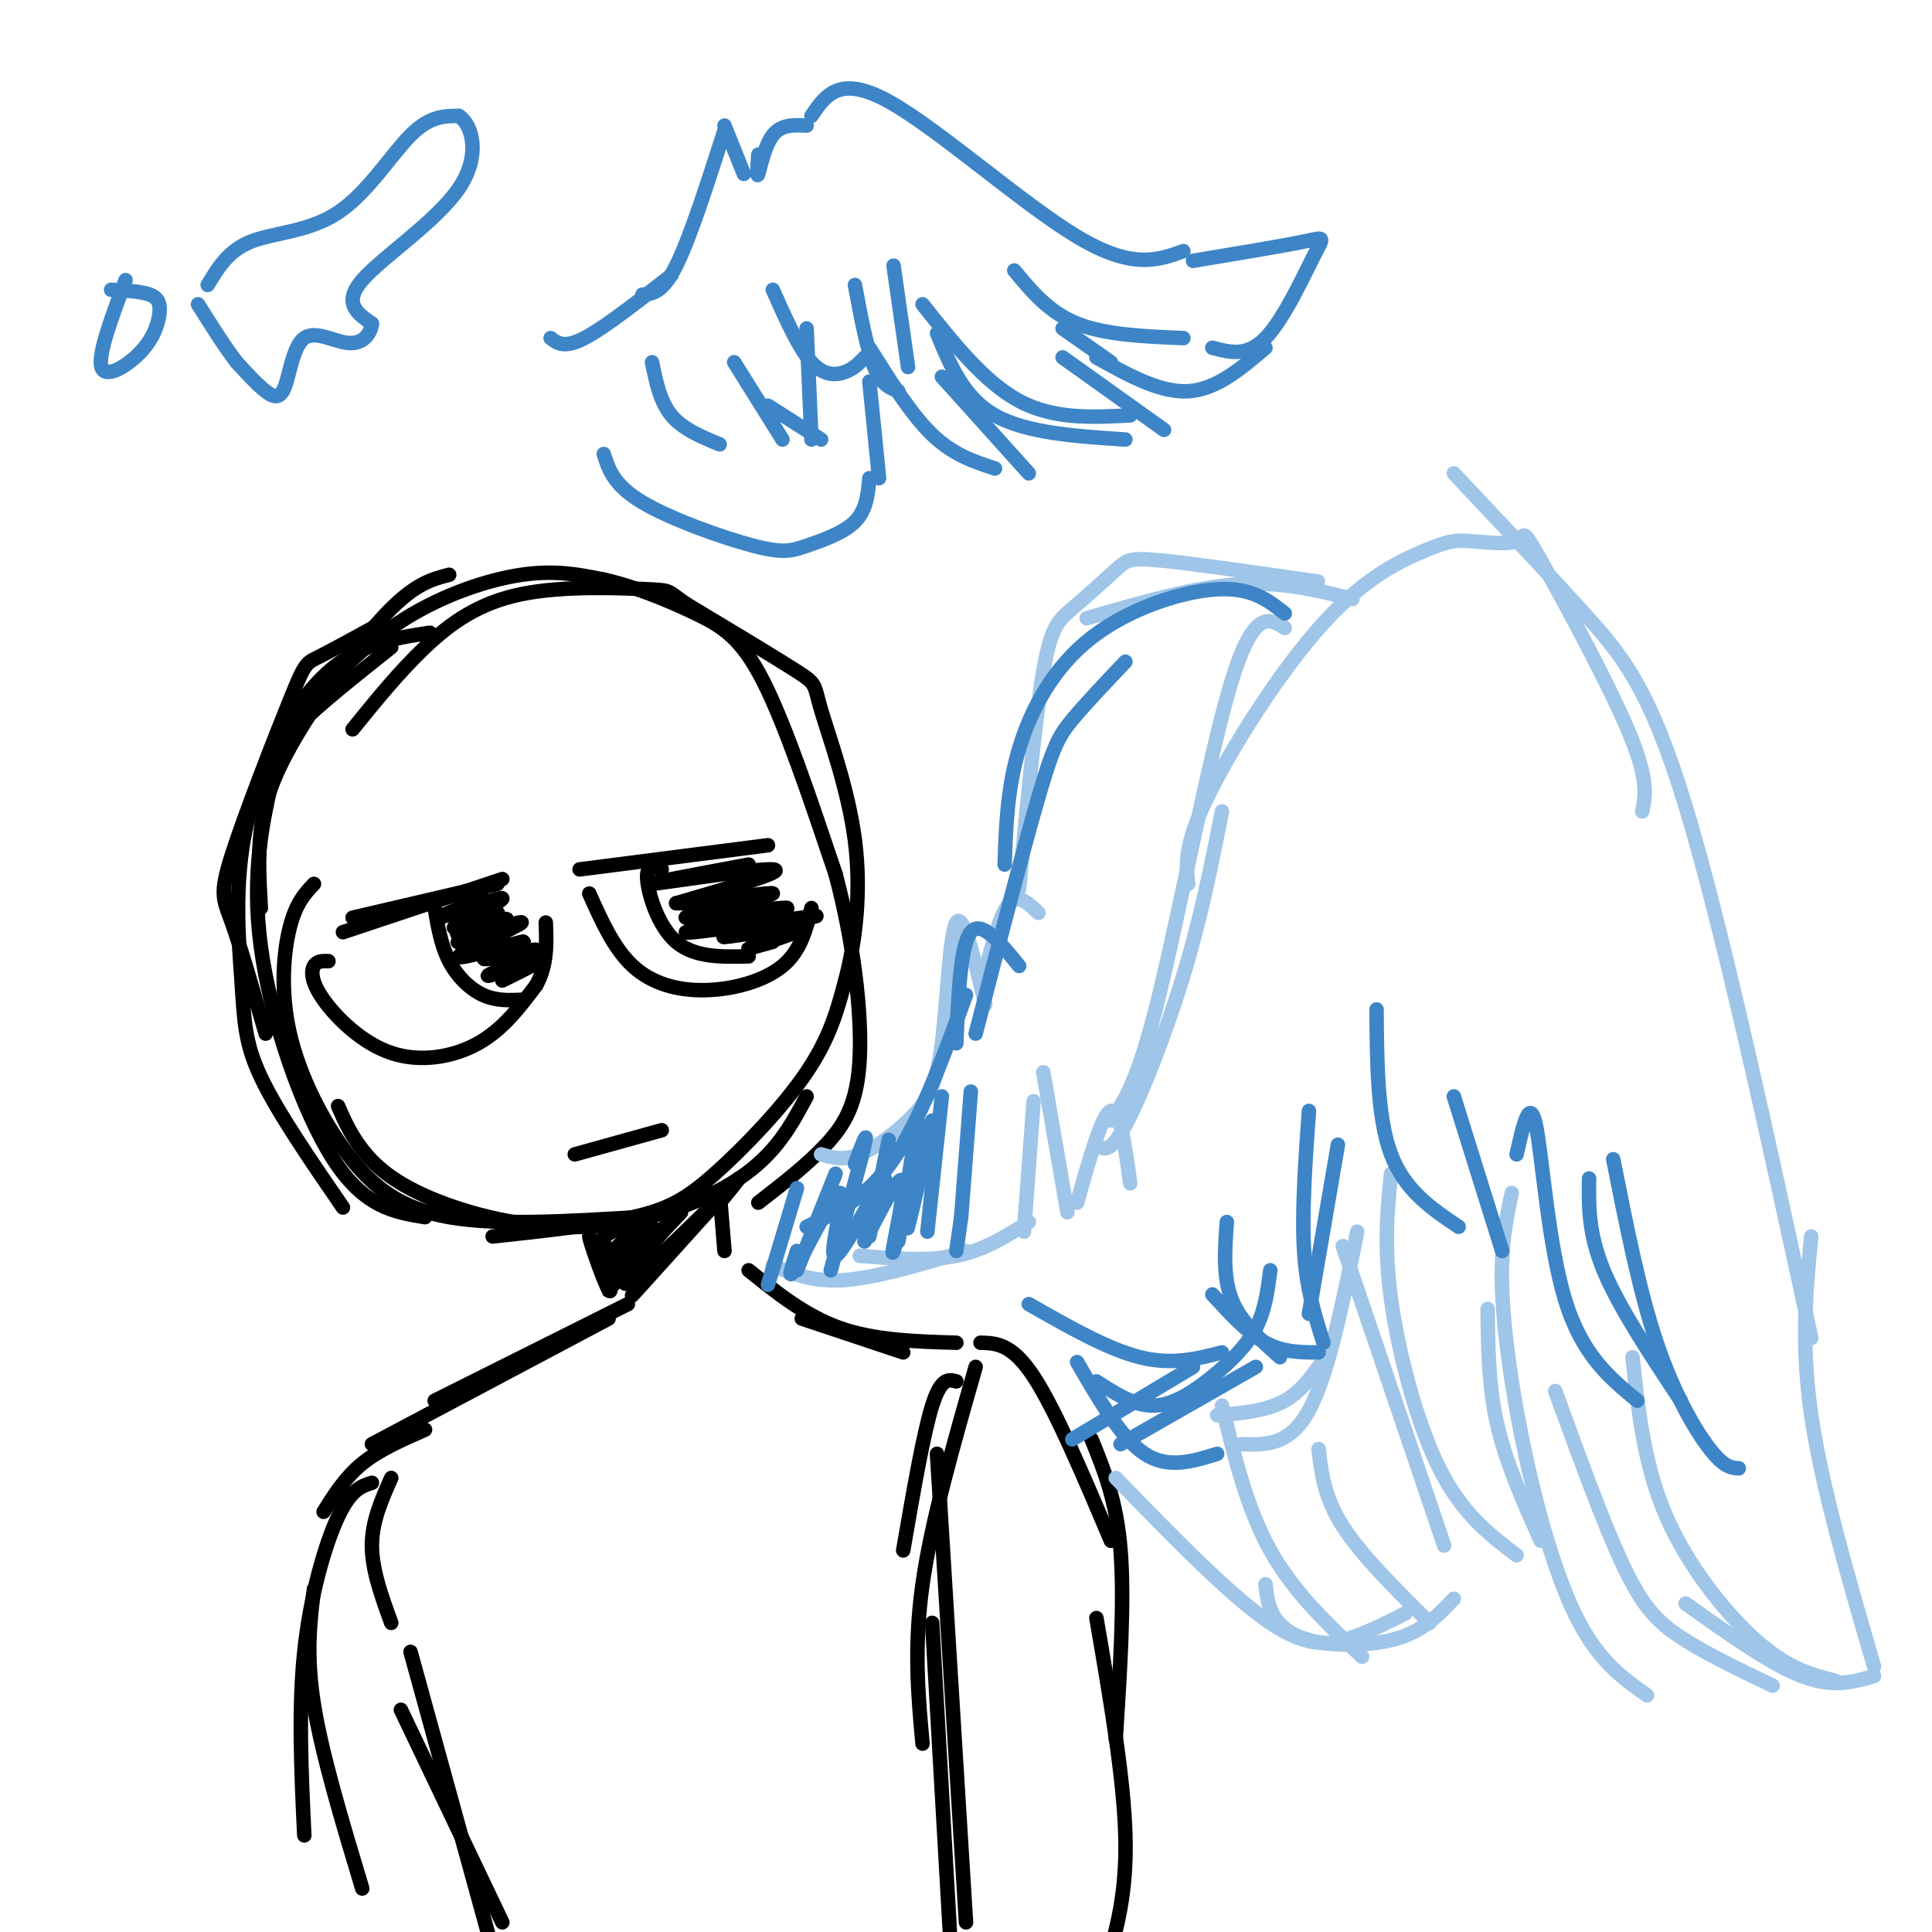 <svg viewBox='0 0 400 400' version='1.1' xmlns='http://www.w3.org/2000/svg' xmlns:xlink='http://www.w3.org/1999/xlink'><g fill='none' stroke='rgb(0,0,0)' stroke-width='3' stroke-linecap='round' stroke-linejoin='round'><path d='M79,129c-5.167,2.834 -10.335,5.668 -13,7c-2.665,1.332 -2.828,1.161 -6,9c-3.172,7.839 -9.354,23.687 -12,32c-2.646,8.313 -1.756,9.089 0,14c1.756,4.911 4.378,13.955 7,23'/><path d='M89,131c-7.522,1.147 -15.043,2.293 -22,9c-6.957,6.707 -13.349,18.973 -16,31c-2.651,12.027 -1.560,23.815 -1,32c0.560,8.185 0.589,12.767 4,20c3.411,7.233 10.206,17.116 17,27'/><path d='M81,134c-7.501,5.959 -15.002,11.917 -19,16c-3.998,4.083 -4.494,6.290 -6,13c-1.506,6.710 -4.021,17.922 -2,33c2.021,15.078 8.577,34.022 15,44c6.423,9.978 12.711,10.989 19,12'/><path d='M65,183c-1.855,1.967 -3.710,3.933 -5,9c-1.290,5.067 -2.016,13.234 0,22c2.016,8.766 6.774,18.129 12,25c5.226,6.871 10.922,11.249 21,13c10.078,1.751 24.539,0.876 39,0'/><path d='M70,229c1.265,2.906 2.530,5.812 5,9c2.470,3.188 6.147,6.659 14,10c7.853,3.341 19.884,6.553 32,6c12.116,-0.553 24.319,-4.872 32,-10c7.681,-5.128 10.841,-11.064 14,-17'/><path d='M54,188c-0.304,-5.339 -0.607,-10.679 0,-16c0.607,-5.321 2.125,-10.625 7,-19c4.875,-8.375 13.107,-19.821 19,-26c5.893,-6.179 9.446,-7.089 13,-8'/><path d='M57,158c1.845,-3.845 3.690,-7.690 8,-13c4.310,-5.310 11.083,-12.083 19,-17c7.917,-4.917 16.976,-7.976 24,-9c7.024,-1.024 12.012,-0.012 17,1'/><path d='M125,120c6.274,1.381 13.458,4.333 19,7c5.542,2.667 9.440,5.048 14,14c4.560,8.952 9.780,24.476 15,40'/><path d='M173,181c3.702,13.857 5.458,28.500 5,38c-0.458,9.500 -3.131,13.857 -7,18c-3.869,4.143 -8.935,8.071 -14,12'/><path d='M102,256c10.851,-1.185 21.702,-2.369 29,-4c7.298,-1.631 11.042,-3.708 17,-9c5.958,-5.292 14.131,-13.798 19,-21c4.869,-7.202 6.435,-13.101 8,-19'/><path d='M175,203c2.108,-7.954 3.380,-18.338 2,-29c-1.380,-10.662 -5.410,-21.601 -7,-27c-1.590,-5.399 -0.740,-5.257 -5,-8c-4.260,-2.743 -13.630,-8.372 -23,-14'/><path d='M142,125c-4.065,-2.785 -2.729,-2.746 -8,-3c-5.271,-0.254 -17.150,-0.799 -26,1c-8.850,1.799 -14.671,5.943 -20,11c-5.329,5.057 -10.164,11.029 -15,17'/><path d='M103,183c0.000,0.000 -30.000,7.000 -30,7'/><path d='M104,182c0.000,0.000 -33.000,11.000 -33,11'/><path d='M68,199c-1.195,-0.040 -2.389,-0.080 -3,1c-0.611,1.080 -0.638,3.279 2,7c2.638,3.721 7.941,8.963 14,11c6.059,2.037 12.874,0.868 18,-2c5.126,-2.868 8.563,-7.434 12,-12'/><path d='M111,204c2.333,-4.167 2.167,-8.583 2,-13'/><path d='M120,180c0.000,0.000 39.000,-5.000 39,-5'/><path d='M122,185c2.548,5.696 5.095,11.393 9,15c3.905,3.607 9.167,5.125 15,5c5.833,-0.125 12.238,-1.893 16,-5c3.762,-3.107 4.881,-7.554 6,-12'/><path d='M90,188c0.667,3.889 1.333,7.778 3,11c1.667,3.222 4.333,5.778 7,7c2.667,1.222 5.333,1.111 8,1'/><path d='M100,186c-5.672,2.359 -11.344,4.719 -9,4c2.344,-0.719 12.706,-4.516 13,-4c0.294,0.516 -9.478,5.344 -10,6c-0.522,0.656 8.206,-2.862 9,-3c0.794,-0.138 -6.344,3.103 -8,4c-1.656,0.897 2.172,-0.552 6,-2'/><path d='M101,191c2.439,-0.652 5.538,-1.282 3,0c-2.538,1.282 -10.713,4.478 -9,4c1.713,-0.478 13.313,-4.628 13,-4c-0.313,0.628 -12.537,6.034 -13,7c-0.463,0.966 10.837,-2.509 13,-3c2.163,-0.491 -4.811,2.003 -7,3c-2.189,0.997 0.405,0.499 3,0'/><path d='M104,198c2.837,-0.590 8.431,-2.065 7,-1c-1.431,1.065 -9.885,4.671 -10,5c-0.115,0.329 8.110,-2.620 10,-3c1.890,-0.380 -2.555,1.810 -7,4'/><path d='M137,180c-1.600,-0.533 -3.200,-1.067 -3,2c0.200,3.067 2.200,9.733 6,13c3.800,3.267 9.400,3.133 15,3'/><path d='M155,179c-11.667,2.178 -23.333,4.356 -20,4c3.333,-0.356 21.667,-3.244 25,-3c3.333,0.244 -8.333,3.622 -20,7'/><path d='M140,187c2.990,0.269 20.464,-2.560 20,-2c-0.464,0.560 -18.865,4.509 -18,5c0.865,0.491 20.995,-2.477 21,-2c0.005,0.477 -20.114,4.398 -21,5c-0.886,0.602 17.461,-2.114 24,-3c6.539,-0.886 1.269,0.057 -4,1'/><path d='M162,191c-4.478,1.022 -13.675,3.078 -12,3c1.675,-0.078 14.220,-2.290 16,-2c1.780,0.290 -7.206,3.083 -10,4c-2.794,0.917 0.603,-0.041 4,-1'/><path d='M137,234c0.000,0.000 -18.000,5.000 -18,5'/><path d='M125,258c1.000,5.327 2.000,10.655 1,9c-1.000,-1.655 -4.000,-10.292 -4,-11c-0.000,-0.708 3.000,6.512 4,8c1.000,1.488 0.000,-2.756 -1,-7'/><path d='M149,247c0.000,0.000 1.000,12.000 1,12'/><path d='M149,249c3.089,-3.756 6.178,-7.511 2,-3c-4.178,4.511 -15.622,17.289 -19,21c-3.378,3.711 1.311,-1.644 6,-7'/><path d='M148,249c-7.083,6.917 -14.167,13.833 -17,16c-2.833,2.167 -1.417,-0.417 0,-3'/><path d='M141,251c-8.082,8.559 -16.165,17.118 -15,16c1.165,-1.118 11.577,-11.912 12,-13c0.423,-1.088 -9.144,7.532 -10,8c-0.856,0.468 6.997,-7.215 7,-8c0.003,-0.785 -7.845,5.327 -9,6c-1.155,0.673 4.384,-4.093 6,-6c1.616,-1.907 -0.692,-0.953 -3,0'/><path d='M129,254c-1.167,0.333 -2.583,1.167 -4,2'/><path d='M130,270c0.000,0.000 -40.000,20.000 -40,20'/><path d='M126,273c0.000,0.000 -49.000,26.000 -49,26'/><path d='M88,296c-4.750,2.083 -9.500,4.167 -13,7c-3.500,2.833 -5.750,6.417 -8,10'/><path d='M81,306c-2.000,4.500 -4.000,9.000 -4,14c0.000,5.000 2.000,10.500 4,16'/><path d='M155,263c5.917,4.750 11.833,9.500 19,12c7.167,2.500 15.583,2.750 24,3'/><path d='M166,273c0.000,0.000 21.000,7.000 21,7'/><path d='M198,286c-1.583,-0.417 -3.167,-0.833 -5,5c-1.833,5.833 -3.917,17.917 -6,30'/><path d='M77,307c-2.178,0.689 -4.356,1.378 -7,7c-2.644,5.622 -5.756,16.178 -7,28c-1.244,11.822 -0.622,24.911 0,38'/><path d='M65,329c-0.833,6.833 -1.667,13.667 0,24c1.667,10.333 5.833,24.167 10,38'/><path d='M85,342c0.000,0.000 19.000,69.000 19,69'/><path d='M83,354c0.000,0.000 21.000,44.000 21,44'/><path d='M193,336c0.000,0.000 4.000,70.000 4,70'/><path d='M202,283c-4.583,16.000 -9.167,32.000 -11,45c-1.833,13.000 -0.917,23.000 0,33'/><path d='M194,301c0.000,0.000 6.000,97.000 6,97'/><path d='M203,278c3.250,0.083 6.500,0.167 11,7c4.500,6.833 10.250,20.417 16,34'/><path d='M226,298c2.583,6.333 5.167,12.667 6,23c0.833,10.333 -0.083,24.667 -1,39'/><path d='M227,335c2.833,16.500 5.667,33.000 6,45c0.333,12.000 -1.833,19.500 -4,27'/></g>
<g fill='none' stroke='rgb(159,197,232)' stroke-width='3' stroke-linecap='round' stroke-linejoin='round'><path d='M160,262c4.167,1.750 8.333,3.500 15,3c6.667,-0.500 15.833,-3.250 25,-6'/><path d='M178,260c7.083,0.583 14.167,1.167 20,0c5.833,-1.167 10.417,-4.083 15,-7'/><path d='M212,255c0.000,0.000 2.000,-27.000 2,-27'/><path d='M216,222c0.000,0.000 5.000,29.000 5,29'/><path d='M223,249c2.583,-9.167 5.167,-18.333 7,-19c1.833,-0.667 2.917,7.167 4,15'/><path d='M227,237c1.378,1.000 2.756,2.000 6,-4c3.244,-6.000 8.356,-19.000 12,-31c3.644,-12.000 5.822,-23.000 8,-34'/><path d='M230,232c2.800,-4.000 5.600,-8.000 10,-26c4.400,-18.000 10.400,-50.000 15,-65c4.600,-15.000 7.800,-13.000 11,-11'/><path d='M246,183c-0.442,-3.967 -0.884,-7.934 4,-18c4.884,-10.066 15.092,-26.230 24,-36c8.908,-9.770 16.514,-13.146 21,-15c4.486,-1.854 5.851,-2.188 9,-2c3.149,0.188 8.081,0.896 10,0c1.919,-0.896 0.824,-3.395 5,4c4.176,7.395 13.622,24.684 18,35c4.378,10.316 3.689,13.658 3,17'/><path d='M301,98c9.644,10.244 19.289,20.489 27,29c7.711,8.511 13.489,15.289 21,40c7.511,24.711 16.756,67.356 26,110'/><path d='M231,306c11.867,12.222 23.733,24.444 32,30c8.267,5.556 12.933,4.444 17,3c4.067,-1.444 7.533,-3.222 11,-5'/><path d='M262,328c0.268,2.411 0.536,4.821 2,7c1.464,2.179 4.125,4.125 9,5c4.875,0.875 11.964,0.679 17,-1c5.036,-1.679 8.018,-4.839 11,-8'/><path d='M278,258c0.000,0.000 21.000,62.000 21,62'/><path d='M288,243c-0.756,7.489 -1.511,14.978 0,26c1.511,11.022 5.289,25.578 10,35c4.711,9.422 10.356,13.711 16,18'/><path d='M319,319c-3.583,-8.000 -7.167,-16.000 -9,-24c-1.833,-8.000 -1.917,-16.000 -2,-24'/><path d='M313,247c-1.167,5.417 -2.333,10.833 -2,20c0.333,9.167 2.167,22.083 5,35c2.833,12.917 6.667,25.833 11,34c4.333,8.167 9.167,11.583 14,15'/><path d='M322,288c5.000,13.756 10.000,27.511 14,36c4.000,8.489 7.000,11.711 12,15c5.000,3.289 12.000,6.644 19,10'/><path d='M380,348c-4.800,-1.222 -9.600,-2.444 -16,-8c-6.400,-5.556 -14.400,-15.444 -19,-26c-4.600,-10.556 -5.800,-21.778 -7,-33'/><path d='M375,256c-1.083,11.083 -2.167,22.167 0,37c2.167,14.833 7.583,33.417 13,52'/><path d='M388,347c-4.250,1.250 -8.500,2.500 -15,0c-6.500,-2.500 -15.250,-8.750 -24,-15'/><path d='M253,291c2.583,10.667 5.167,21.333 10,30c4.833,8.667 11.917,15.333 19,22'/><path d='M273,300c0.583,5.000 1.167,10.000 5,16c3.833,6.000 10.917,13.000 18,20'/><path d='M281,255c-3.000,14.833 -6.000,29.667 -10,37c-4.000,7.333 -9.000,7.167 -14,7'/><path d='M275,280c-2.583,3.917 -5.167,7.833 -9,10c-3.833,2.167 -8.917,2.583 -14,3'/><path d='M170,239c2.303,0.678 4.606,1.356 8,0c3.394,-1.356 7.879,-4.745 11,-8c3.121,-3.255 4.879,-6.376 6,-15c1.121,-8.624 1.606,-22.750 3,-25c1.394,-2.250 3.697,7.375 6,17'/><path d='M204,201c1.583,-6.000 3.167,-12.000 5,-14c1.833,-2.000 3.917,0.000 6,2'/><path d='M211,184c1.683,-17.767 3.365,-35.534 5,-45c1.635,-9.466 3.222,-10.630 6,-13c2.778,-2.370 6.748,-5.946 9,-8c2.252,-2.054 2.786,-2.587 9,-2c6.214,0.587 18.107,2.293 30,4'/><path d='M270,120c5.000,0.667 2.500,0.333 0,0'/><path d='M280,124c-7.417,-1.833 -14.833,-3.667 -24,-3c-9.167,0.667 -20.083,3.833 -31,7'/></g>
<g fill='none' stroke='rgb(61,133,198)' stroke-width='3' stroke-linecap='round' stroke-linejoin='round'><path d='M266,127c-3.405,-2.702 -6.810,-5.405 -14,-5c-7.190,0.405 -18.167,3.917 -26,10c-7.833,6.083 -12.524,14.738 -15,23c-2.476,8.262 -2.738,16.131 -3,24'/><path d='M233,137c-4.156,4.378 -8.311,8.756 -11,12c-2.689,3.244 -3.911,5.356 -7,16c-3.089,10.644 -8.044,29.822 -13,49'/><path d='M211,200c-3.917,-4.833 -7.833,-9.667 -10,-7c-2.167,2.667 -2.583,12.833 -3,23'/><path d='M200,206c-4.750,13.000 -9.500,26.000 -15,34c-5.500,8.000 -11.750,11.000 -18,14'/><path d='M165,246c0.000,0.000 -6.000,20.000 -6,20'/><path d='M173,243c0.000,0.000 -8.000,20.000 -8,20'/><path d='M177,241c1.417,-3.833 2.833,-7.667 2,-4c-0.833,3.667 -3.917,14.833 -7,26'/><path d='M184,236c0.000,0.000 -4.000,20.000 -4,20'/><path d='M190,232c0.000,0.000 -4.000,25.000 -4,25'/><path d='M195,227c0.000,0.000 -3.000,28.000 -3,28'/><path d='M193,232c-2.807,12.164 -5.614,24.329 -5,22c0.614,-2.329 4.649,-19.150 4,-18c-0.649,1.150 -5.982,20.271 -7,23c-1.018,2.729 2.281,-10.935 2,-14c-0.281,-3.065 -4.140,4.467 -8,12'/><path d='M179,257c0.330,-2.337 5.155,-14.179 4,-13c-1.155,1.179 -8.289,15.378 -10,16c-1.711,0.622 2.001,-12.332 1,-13c-1.001,-0.668 -6.715,10.952 -9,15c-2.285,4.048 -1.143,0.524 0,-3'/><path d='M201,226c0.000,0.000 -2.000,26.000 -2,26'/><path d='M199,252c0.000,0.000 -1.000,7.000 -1,7'/><path d='M26,58c-2.895,7.735 -5.789,15.470 -5,18c0.789,2.530 5.263,-0.147 8,-3c2.737,-2.853 3.737,-5.884 4,-8c0.263,-2.116 -0.211,-3.319 -2,-4c-1.789,-0.681 -4.895,-0.841 -8,-1'/><path d='M43,59c2.155,-3.577 4.310,-7.155 9,-9c4.690,-1.845 11.917,-1.958 18,-6c6.083,-4.042 11.024,-12.012 15,-16c3.976,-3.988 6.988,-3.994 10,-4'/><path d='M95,24c2.762,1.750 4.667,8.125 0,15c-4.667,6.875 -15.905,14.250 -20,19c-4.095,4.750 -1.048,6.875 2,9'/><path d='M77,67c-0.330,2.512 -2.155,4.292 -5,4c-2.845,-0.292 -6.711,-2.656 -9,-1c-2.289,1.656 -3.001,7.330 -4,10c-0.999,2.670 -2.285,2.334 -4,1c-1.715,-1.334 -3.857,-3.667 -6,-6'/><path d='M49,75c-2.333,-3.000 -5.167,-7.500 -8,-12'/><path d='M114,70c1.417,1.083 2.833,2.167 7,0c4.167,-2.167 11.083,-7.583 18,-13'/><path d='M133,61c2.083,-0.167 4.167,-0.333 7,-6c2.833,-5.667 6.417,-16.833 10,-28'/><path d='M150,26c0.000,0.000 4.000,10.000 4,10'/><path d='M157,32c-0.178,2.533 -0.356,5.067 0,4c0.356,-1.067 1.244,-5.733 3,-8c1.756,-2.267 4.378,-2.133 7,-2'/><path d='M168,24c2.911,-4.311 5.822,-8.622 16,-3c10.178,5.622 27.622,21.178 39,28c11.378,6.822 16.689,4.911 22,3'/><path d='M125,94c1.035,3.233 2.070,6.466 8,10c5.930,3.534 16.754,7.370 23,9c6.246,1.630 7.912,1.054 11,0c3.088,-1.054 7.596,-2.587 10,-5c2.404,-2.413 2.702,-5.707 3,-9'/><path d='M182,99c0.000,0.000 -2.000,-20.000 -2,-20'/><path d='M180,72c4.333,6.917 8.667,13.833 13,18c4.333,4.167 8.667,5.583 13,7'/><path d='M213,98c0.000,0.000 -18.000,-20.000 -18,-20'/><path d='M194,69c2.750,6.667 5.500,13.333 12,17c6.500,3.667 16.750,4.333 27,5'/><path d='M241,89c0.000,0.000 -21.000,-15.000 -21,-15'/><path d='M227,74c6.583,3.667 13.167,7.333 19,7c5.833,-0.333 10.917,-4.667 16,-9'/><path d='M247,54c9.262,-1.536 18.524,-3.071 23,-4c4.476,-0.929 4.167,-1.250 2,3c-2.167,4.250 -6.190,13.071 -10,17c-3.810,3.929 -7.405,2.964 -11,2'/><path d='M135,75c0.833,4.083 1.667,8.167 4,11c2.333,2.833 6.167,4.417 10,6'/><path d='M162,91c0.000,0.000 -10.000,-16.000 -10,-16'/><path d='M160,60c2.689,6.044 5.378,12.089 8,15c2.622,2.911 5.178,2.689 7,2c1.822,-0.689 2.911,-1.844 4,-3'/><path d='M185,55c0.000,0.000 3.000,21.000 3,21'/><path d='M177,59c1.250,6.667 2.500,13.333 4,17c1.500,3.667 3.250,4.333 5,5'/><path d='M167,68c0.000,0.000 1.000,23.000 1,23'/><path d='M170,91c0.000,0.000 -11.000,-7.000 -11,-7'/><path d='M191,63c6.417,8.083 12.833,16.167 20,20c7.167,3.833 15.083,3.417 23,3'/><path d='M230,75c0.000,0.000 -10.000,-7.000 -10,-7'/><path d='M210,56c3.583,4.333 7.167,8.667 13,11c5.833,2.333 13.917,2.667 22,3'/><path d='M213,270c8.167,4.667 16.333,9.333 23,11c6.667,1.667 11.833,0.333 17,-1'/><path d='M271,272c0.000,0.000 6.000,-35.000 6,-35'/><path d='M285,209c0.083,11.250 0.167,22.500 3,30c2.833,7.500 8.417,11.250 14,15'/><path d='M311,259c0.000,0.000 -10.000,-32.000 -10,-32'/><path d='M271,230c-0.750,10.500 -1.500,21.000 -1,29c0.500,8.000 2.250,13.500 4,19'/><path d='M273,280c-3.667,0.000 -7.333,0.000 -11,-2c-3.667,-2.000 -7.333,-6.000 -11,-10'/><path d='M254,253c-0.417,5.667 -0.833,11.333 1,16c1.833,4.667 5.917,8.333 10,12'/><path d='M314,239c1.356,-6.067 2.711,-12.133 4,-6c1.289,6.133 2.511,24.467 6,36c3.489,11.533 9.244,16.267 15,21'/><path d='M348,290c-6.417,-9.667 -12.833,-19.333 -16,-27c-3.167,-7.667 -3.083,-13.333 -3,-19'/><path d='M334,240c2.711,13.689 5.422,27.378 9,38c3.578,10.622 8.022,18.178 11,22c2.978,3.822 4.489,3.911 6,4'/><path d='M263,263c-0.536,4.149 -1.071,8.298 -3,12c-1.929,3.702 -5.250,6.958 -9,10c-3.750,3.042 -7.929,5.869 -12,6c-4.071,0.131 -8.036,-2.435 -12,-5'/><path d='M223,282c4.583,7.917 9.167,15.833 14,19c4.833,3.167 9.917,1.583 15,0'/><path d='M260,283c0.000,0.000 -28.000,16.000 -28,16'/><path d='M247,283c0.000,0.000 -25.000,15.000 -25,15'/></g>
</svg>